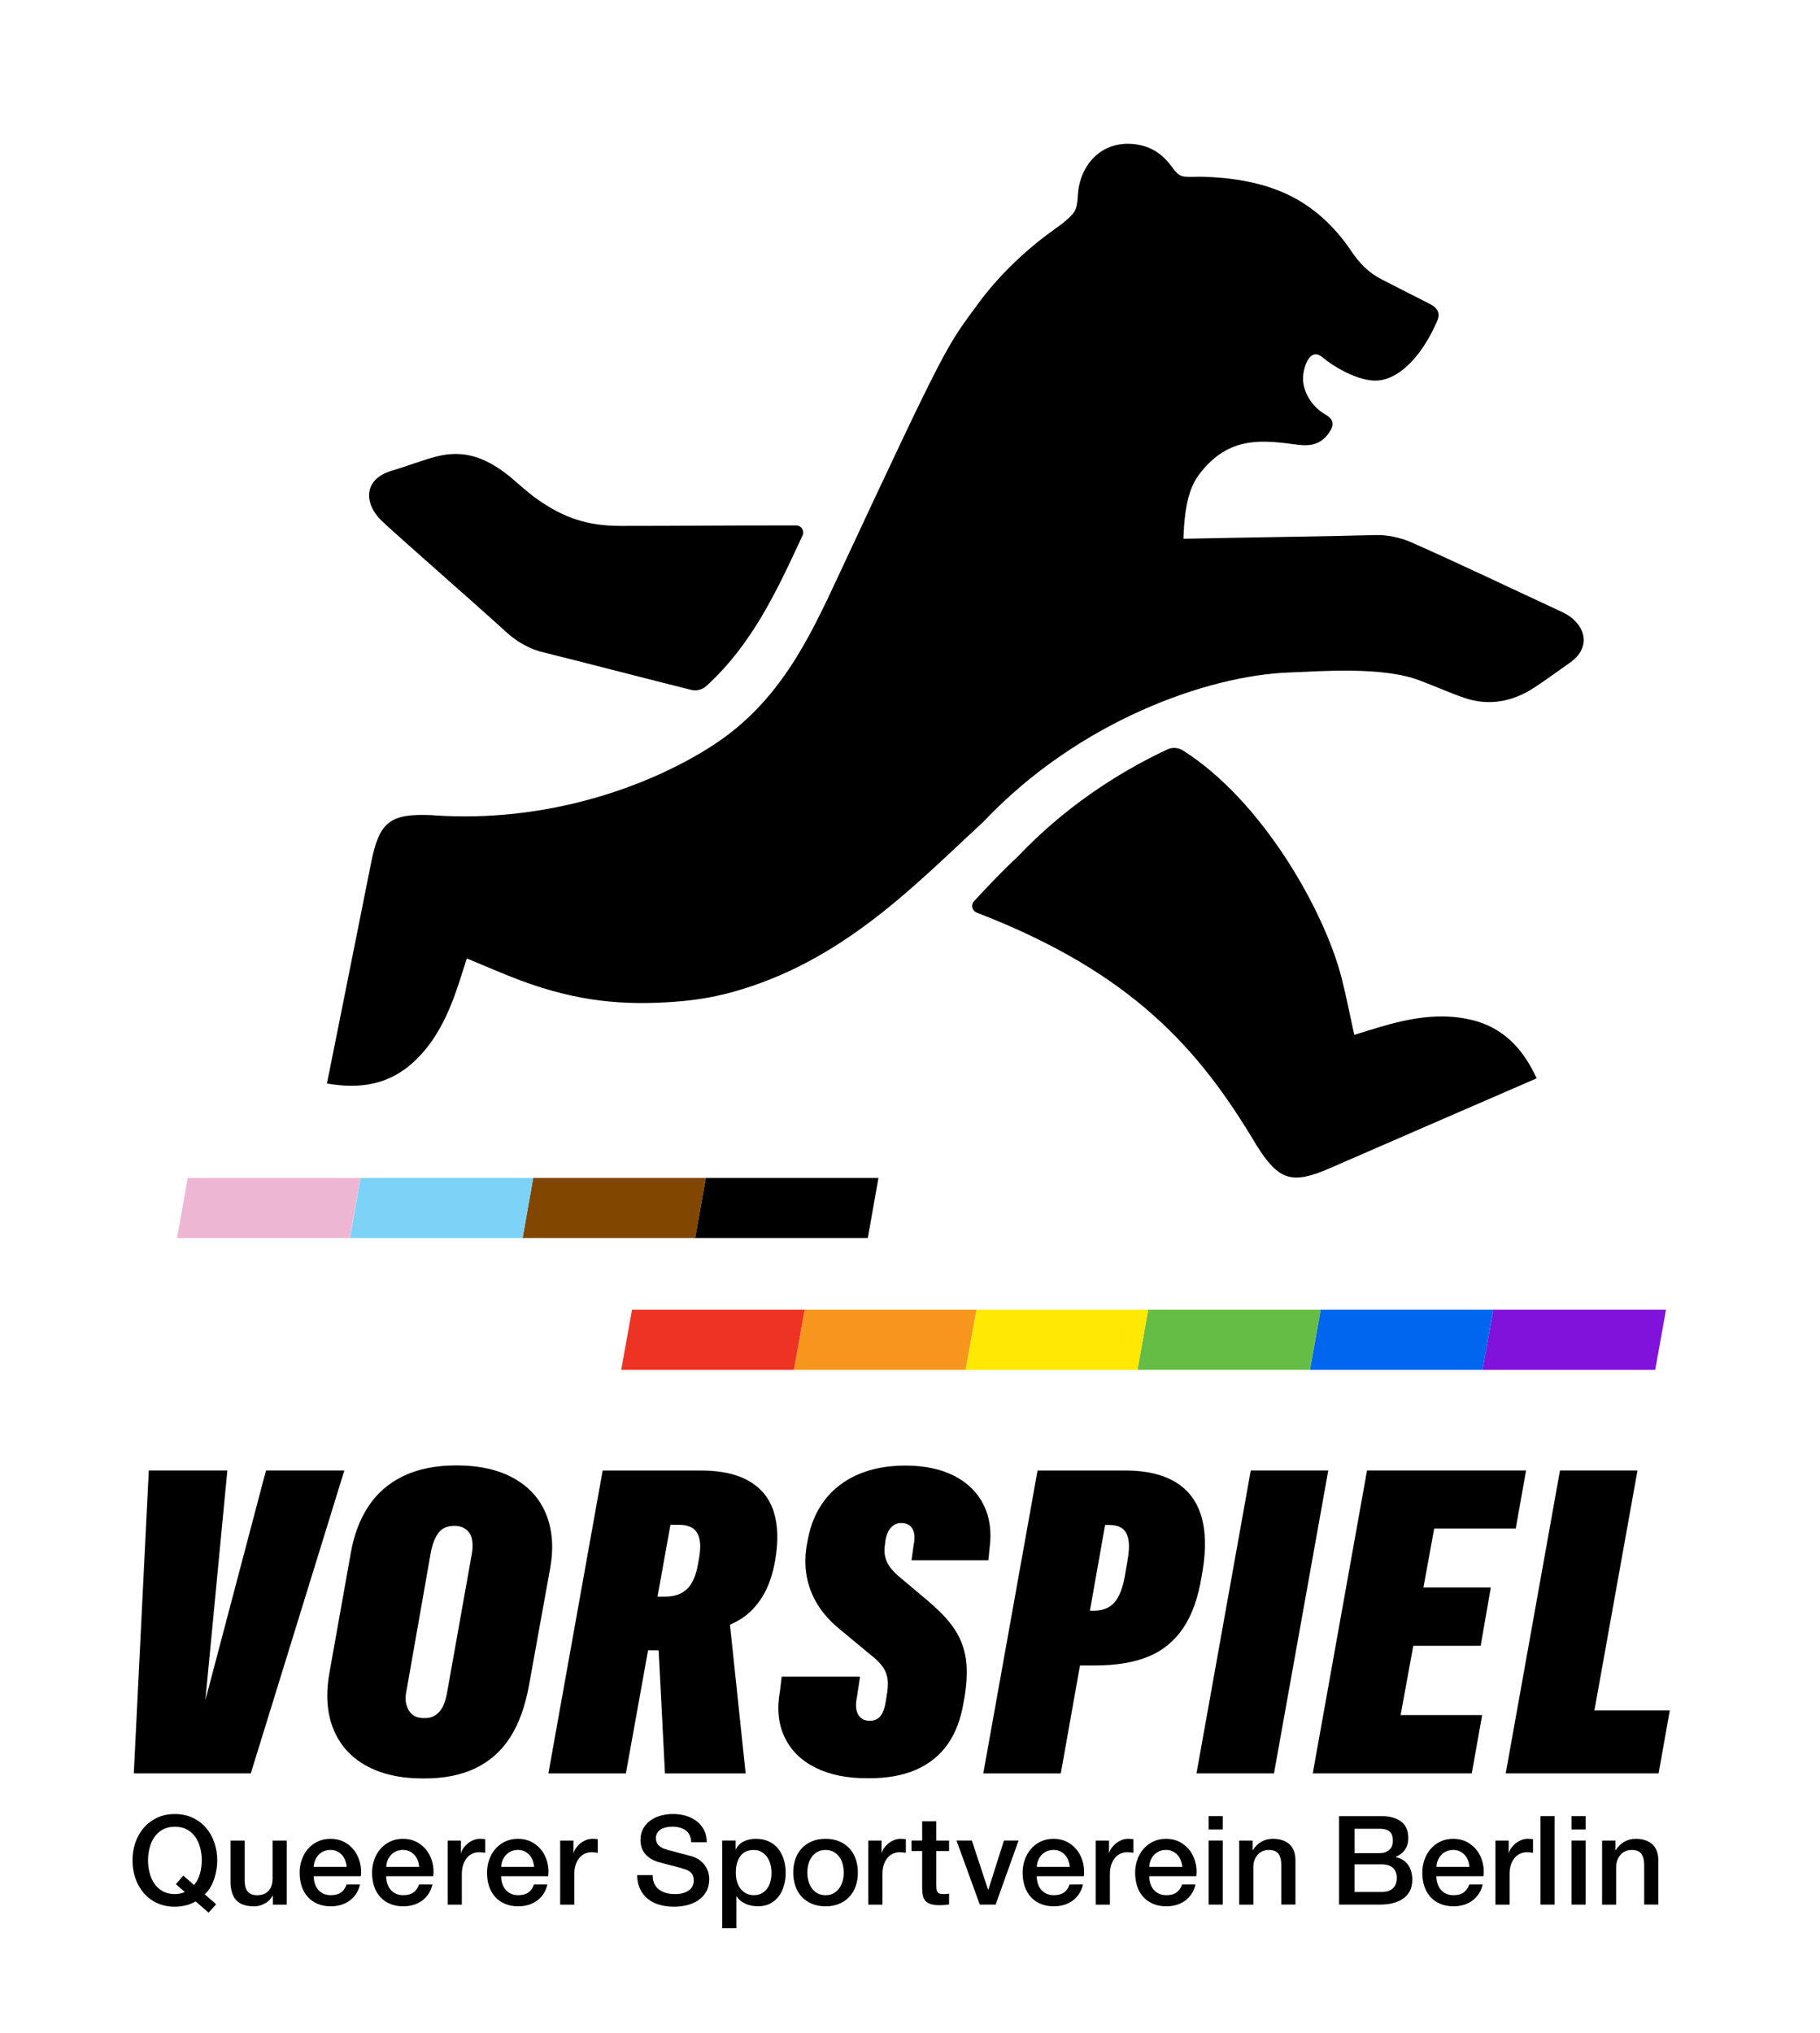 <?xml version="1.0" encoding="utf-8"?>
<!-- Generator: Adobe Illustrator 28.3.0, SVG Export Plug-In . SVG Version: 6.00 Build 0)  -->
<svg version="1.1" xmlns="http://www.w3.org/2000/svg" xmlns:xlink="http://www.w3.org/1999/xlink" x="0px" y="0px"
	 viewBox="0 0 600 670" style="enable-background:new 0 0 600 670;" xml:space="preserve">
<style type="text/css">
	.st0{fill:#4BB8BF;}
	.st1{fill:#FFFFFF;}
	.st2{fill:#8012DB;}
	.st3{fill:#0066F0;}
	.st4{fill:#66BD45;}
	.st5{fill:#FFE803;}
	.st6{fill:#F7961C;}
	.st7{fill:#ED3324;}
	.st8{fill:#814700;}
	.st9{fill:#7DD3F7;}
	.st10{fill:#EDB7D4;}
</style>
<g id="Ebene_1">
	<path d="M515.22,201.84c-16.63-7.71-33.15-15.64-49.91-23.07c-3.66-1.62-8.01-2.53-12.01-2.41c-12.09,0.37-43.78,0.8-63.15,1.22
		c0.36-12.17,2.45-17.61,5.25-21.3c9.81-12.95,21.2-11.14,32.48-9.69c4.24,0.55,7.61-0.18,10.17-3.83c1.84-2.62,1.87-4.42-1.17-6.18
		c-3.91-2.25-6.84-6.42-7.28-10.95c-0.34-3.51,1.91-11.87,6.58-7.7c1.94,1.73,11.67,8.49,18.88,7.4
		c7.13-1.08,14.06-8.74,18.73-19.51c1.18-2.72,0-4.43-2.43-5.65c-5.32-2.68-10.62-5.4-15.92-8.11c-4.28-2.19-7.34-5.37-10.05-9.41
		c-5.3-7.9-12.32-14.51-20.98-18.58c-8.79-4.13-18.56-5.55-28.19-5.82c-1.91-0.05-3.92,0.17-5.81-0.05c-1.99-0.23-3.1-1.89-4.2-3.37
		c-3.07-4.12-6.88-6.84-12.74-7.36c-10.59-0.93-17.51,7.03-18.13,16.78c-0.1,1.61-0.2,3.25-0.77,4.78c-0.79,2.13-5.1,5.25-6.83,6.47
		c-9.6,6.78-18.68,15.61-25.04,24.27c-10.76,14.66-9.94,12.11-46.4,90.24c-9.27,19.86-19.2,41.3-41.09,55.52
		c-21.89,14.23-55.54,25.66-91.88,23.23c-0.31-0.02-0.62-0.07-0.93-0.08c-13.85-0.62-17.38,2.19-20.05,15.65
		c-4.41,22.23-14.07,70.28-14.57,72.79c10.8,1.9,20.22,0.42,28.21-6.76c7.8-7.01,11.95-16.27,15.19-26c0.88-2.65,1.7-5.33,2.71-8.46
		c6.04,2.48,11.81,5.05,17.72,7.26c19.09,7.13,34.42,8.24,50.91,7.02c6.23-0.46,12.43-1.42,18.45-3.06
		c36.7-9.97,60.71-35.5,83.33-56.37c31.23-33.01,73.66-48.11,100.76-49.1c10.27-0.38,30.71-2.05,42.95,2.62
		c6.82,2.6,9.77,4.06,14.96,5.82c7.89,2.66,15.72,1.21,22.79-3.43c4.25-2.79,7.46-5.21,11.64-8.12
		C525.52,212.9,522.04,205.03,515.22,201.84"/>
	<path d="M484.97,336.12c-10.21-2.4-20.18-0.53-30.02,2.37c-2.68,0.79-5.35,1.64-8.49,2.6c-1.41-6.37-2.6-12.58-4.16-18.69
		c-5.66-22.19-26.13-58.44-52.24-75c-1.58-1-3.55-1.18-5.25-0.38c-17.07,8.01-34.46,19.65-49.32,35.36
		c-5.18,4.78-9.8,9.73-14.38,14.66c-1.13,1.21-0.66,3.17,0.88,3.76c51.77,19.95,73.52,45.47,91.76,75.86
		c0.16,0.27,0.3,0.55,0.47,0.81c7.39,11.73,11.72,13.02,24.29,7.53c20.77-9.07,41.57-18.06,62.35-27.09
		c1.7-0.74,3.39-1.47,5.73-2.49C502.02,345.47,495.43,338.58,484.97,336.12"/>
	<path d="M167.23,208.63c2.96,2.69,6.81,4.92,10.64,6.06c17.16,4.27,35.83,9.18,50,12.69c1.79,0.44,3.66-0.06,5.02-1.3
		c14.93-13.6,23.06-31.08,30.71-47.49c0.33-0.71,0.66-1.41,0.98-2.11c0.72-1.54-0.4-3.3-2.11-3.3c-31.25,0-35.25,0.16-57.95,0.16
		c-11.02,0-18.77-2.77-27.14-8.62c-4.81-3.36-7.79-6.76-12.13-9.77c-6.83-4.75-13.45-6.6-21.63-4.41
		c-4.91,1.31-9.66,3.19-14.54,4.64c-9.48,2.82-9.07,10.96-3.18,16.55C131.82,177.33,153.66,196.31,167.23,208.63"/>
	<polygon class="st2" points="488.73,451.52 492.29,431.68 549.23,431.68 545.67,451.52 	"/>
	<polygon class="st3" points="435.39,431.68 431.83,451.52 488.74,451.52 492.3,431.68 	"/>
	<polygon class="st4" points="378.53,431.68 374.97,451.52 431.83,451.52 435.4,431.68 	"/>
	<polygon class="st5" points="321.89,431.68 318.32,451.52 374.97,451.52 378.53,431.68 	"/>
	<polygon class="st6" points="265.23,431.68 261.67,451.52 318.31,451.52 321.88,431.68 	"/>
	<polygon class="st7" points="208.36,431.68 204.79,451.52 261.7,451.52 265.26,431.68 	"/>
	<polygon points="229.16,408.07 232.67,388.24 289.6,388.24 286.09,408.07 	"/>
	<polygon class="st8" points="172.27,408.07 175.78,388.24 232.71,388.24 229.2,408.07 	"/>
	<polygon class="st9" points="115.36,408.07 118.86,388.24 175.79,388.24 172.28,408.07 	"/>
	<polygon class="st10" points="58.38,408.07 61.89,388.24 118.82,388.24 115.31,408.07 	"/>
	<g>
		<polygon points="525.63,563.77 539.83,484.67 514.28,484.67 496.39,584.51 546.79,584.51 550.48,563.77 		"/>
		<path d="M396.49,517.54c1.16-7.1,0.99-13.1-0.52-18c-1.51-4.9-4.36-8.6-8.56-11.1c-4.2-2.51-9.67-3.76-16.4-3.76h-28.96
			l-17.89,99.84h25.55l6.33-35.58h5.08c6.87,0,12.68-0.98,17.44-2.92c4.76-1.95,8.6-5.09,11.52-9.43
			c2.92-4.34,4.94-10.01,6.06-17.02L396.49,517.54z M371.71,514.33l-0.84,4.94c-0.74,4.18-1.91,7.16-3.52,8.95
			c-1.6,1.79-3.89,2.68-6.86,2.68h-1.18l5.01-28.27h1.32c1.86,0,3.31,0.38,4.35,1.15c1.04,0.77,1.72,2.02,2.02,3.76
			C372.32,509.29,372.22,511.55,371.71,514.33z"/>
		<polygon points="87.69,484.67 67.7,560.4 74.95,484.67 49.05,484.67 44.11,584.51 82.68,584.51 113.52,484.67 		"/>
		<polygon points="488.13,542.46 491.47,523.25 469.26,523.25 472.81,503.82 499.69,503.82 503.1,484.67 450.67,484.67 
			432.78,584.51 485.2,584.51 488.62,565.3 461.74,565.3 465.92,542.46 		"/>
		<path d="M180.05,499.12c-2.04-5.08-5.59-9.04-10.65-11.87c-5.06-2.83-11.37-4.25-18.94-4.25c-6.82,0-12.66,1.17-17.51,3.52
			c-4.85,2.34-8.7,5.7-11.56,10.06c-2.85,4.36-4.79,9.58-5.81,15.66l-6.89,38.64c-1.35,7.29-0.96,13.58,1.15,18.87
			c2.11,5.29,5.71,9.35,10.79,12.18c5.08,2.83,11.34,4.25,18.76,4.25c6.82,0.05,12.61-1.08,17.37-3.38c4.76-2.3,8.57-5.7,11.45-10.2
			c2.88-4.5,4.94-10.23,6.2-17.2l7.03-38.85C182.56,510.02,182.09,504.2,180.05,499.12z M155.54,512.18l-8.08,45.32
			c-0.33,1.9-0.77,3.47-1.32,4.7c-0.56,1.23-1.36,2.23-2.4,2.99c-1.04,0.77-2.31,1.13-3.79,1.08c-1.67,0.05-2.98-0.31-3.93-1.08
			c-0.95-0.77-1.62-1.84-2.02-3.24c-0.4-1.39-0.36-3.13,0.1-5.22l7.94-45.11c0.56-2.83,1.42-4.99,2.58-6.47
			c1.16-1.49,2.9-2.23,5.22-2.23c1.48,0,2.75,0.4,3.79,1.18c1.04,0.79,1.71,1.89,1.98,3.31
			C155.89,508.82,155.87,510.41,155.54,512.18z"/>
		<path d="M247.03,488.23c-4.02-2.37-9.34-3.55-15.98-3.55h-32.37l-17.89,99.84h25.55l7.31-40.59h3.49l2.08,40.59h26.6l-5.17-49.02
			c1.07-0.46,2.1-0.97,3.08-1.56c3.06-1.83,5.6-4.4,7.62-7.69c2.02-3.29,3.42-7.31,4.21-12.04c1.07-6.17,0.92-11.45-0.45-15.84
			C253.74,493.97,251.05,490.59,247.03,488.23z M230.5,513.36l-0.42,2.3c-0.65,3.71-1.85,6.4-3.59,8.08
			c-1.74,1.67-4.12,2.51-7.14,2.51h-2.58l4.25-23.67h2.79c1.95,0,3.48,0.38,4.59,1.15s1.84,1.94,2.19,3.52
			S230.92,510.85,230.5,513.36z"/>
		<polygon points="412.34,484.67 394.45,584.51 420,584.51 437.89,484.67 		"/>
		<path d="M314.78,537.13c-1.9-2.9-4.67-5.88-8.29-8.95c-0.09-0.09-0.19-0.18-0.28-0.28l-10.1-8.49c-1.16-1.02-2.09-2.02-2.78-2.99
			c-0.7-0.98-1.2-2.07-1.5-3.27c-0.3-1.21-0.34-2.53-0.1-3.97l0.07-0.42l0.07-0.91c0.37-1.99,1.02-3.48,1.95-4.46
			c0.93-0.97,2.09-1.44,3.48-1.39c1.67,0.05,2.85,0.71,3.55,1.98c0.7,1.28,0.81,3.03,0.35,5.26l-0.7,5.01h25.34l0.42-4.18
			c0.7-5.34,0.02-10.05-2.02-14.13c-2.04-4.08-5.27-7.25-9.68-9.5c-4.41-2.25-9.77-3.38-16.08-3.38c-5.9,0-11.09,0.97-15.6,2.92
			c-4.5,1.95-8.16,4.76-10.97,8.42c-2.81,3.67-4.68,8.03-5.6,13.09l-0.14,0.7c-0.79,3.95-0.88,7.64-0.28,11.07
			c0.6,3.44,1.82,6.65,3.66,9.64c1.83,2.99,4.47,5.86,7.9,8.6l9.89,8.22c0.23,0.14,0.44,0.29,0.63,0.45
			c0.19,0.16,0.37,0.34,0.56,0.52c1.34,1.21,2.33,2.36,2.96,3.45c0.63,1.09,1.01,2.3,1.15,3.62c0.14,1.32,0.05,2.94-0.28,4.84
			l-0.35,2.23c-0.32,2.13-0.9,3.72-1.74,4.77c-0.83,1.04-2.02,1.57-3.55,1.57c-1.72,0-2.98-0.67-3.79-2.02
			c-0.81-1.35-0.94-3.36-0.38-6.06l0.98-6.47h-25.83l-0.56,4.73c-1.07,5.8-0.56,10.88,1.53,15.25c2.09,4.36,5.5,7.72,10.23,10.06
			c4.74,2.34,10.47,3.49,17.2,3.45c6.22,0.05,11.52-0.89,15.91-2.82c4.39-1.93,7.88-4.76,10.48-8.49c2.6-3.74,4.34-8.39,5.22-13.96
			l0.28-1.53c0.79-4.83,0.93-9,0.42-12.53C317.89,543.25,316.69,540.04,314.78,537.13z"/>
	</g>
	<g>
		<path d="M67.9,602.44c-1.2-1.39-2.66-2.49-4.39-3.31c-1.73-0.82-3.68-1.22-5.86-1.22c-2.18,0-4.13,0.41-5.86,1.22
			c-1.73,0.82-3.19,1.92-4.39,3.31c-1.2,1.39-2.12,3.01-2.76,4.86c-0.64,1.85-0.96,3.81-0.96,5.88c0,2.1,0.32,4.07,0.96,5.92
			c0.64,1.85,1.56,3.47,2.76,4.86c1.2,1.39,2.66,2.49,4.39,3.29c1.73,0.8,3.68,1.21,5.86,1.21c1.14,0,2.3-0.14,3.47-0.41
			c1.17-0.27,2.3-0.72,3.39-1.35l4.25,3.72l2.49-2.78l-3.76-3.27c0.74-0.68,1.36-1.46,1.88-2.35c0.52-0.88,0.94-1.82,1.27-2.8
			c0.33-0.98,0.57-1.98,0.73-3c0.16-1.02,0.25-2.04,0.25-3.04c0-2.07-0.32-4.03-0.96-5.88C70.02,605.45,69.1,603.82,67.9,602.44z
			 M65.94,617.51c-0.38,1.42-1.04,2.68-1.96,3.8l-3.55-3.1l-2.45,2.82l2.94,2.57c-0.52,0.25-1.06,0.42-1.61,0.53
			c-0.56,0.11-1.11,0.16-1.65,0.16c-1.55,0-2.89-0.31-4.02-0.94c-1.13-0.63-2.05-1.46-2.76-2.51c-0.71-1.05-1.23-2.24-1.57-3.57
			c-0.34-1.33-0.51-2.7-0.51-4.08c0-1.39,0.17-2.75,0.51-4.08c0.34-1.33,0.86-2.52,1.57-3.57c0.71-1.05,1.63-1.89,2.76-2.51
			c1.13-0.63,2.47-0.94,4.02-0.94c1.55,0,2.89,0.31,4.02,0.94c1.13,0.63,2.05,1.46,2.76,2.51c0.71,1.05,1.23,2.24,1.57,3.57
			c0.34,1.33,0.51,2.7,0.51,4.08C66.51,614.65,66.32,616.09,65.94,617.51z"/>
		<path d="M89.88,618.9c0,0.82-0.09,1.58-0.27,2.29c-0.18,0.71-0.47,1.31-0.88,1.82c-0.41,0.5-0.94,0.91-1.59,1.2
			c-0.65,0.3-1.47,0.45-2.45,0.45c-1.28,0-2.27-0.38-2.98-1.14s-1.06-2.07-1.06-3.92v-12.95h-4.66v13.4c0,2.78,0.62,4.85,1.86,6.23
			c1.24,1.37,3.25,2.06,6.02,2.06c1.17,0,2.32-0.32,3.45-0.96c1.13-0.64,1.98-1.49,2.55-2.55h0.08v2.94h4.57v-21.12h-4.66V618.9z"/>
		<path d="M116.75,609.87c-0.87-1.14-1.97-2.06-3.29-2.76c-1.32-0.69-2.81-1.04-4.47-1.04c-1.58,0-3,0.3-4.25,0.9
			c-1.25,0.6-2.32,1.41-3.21,2.43c-0.89,1.02-1.57,2.21-2.04,3.55c-0.48,1.35-0.71,2.77-0.71,4.27c0,1.63,0.22,3.13,0.67,4.49
			c0.45,1.36,1.12,2.53,2,3.51c0.88,0.98,1.97,1.74,3.25,2.29c1.28,0.54,2.75,0.82,4.41,0.82c1.14,0,2.24-0.16,3.29-0.47
			c1.05-0.31,1.99-0.78,2.84-1.39c0.84-0.61,1.57-1.37,2.16-2.27c0.6-0.9,1.02-1.92,1.27-3.06h-4.41c-0.41,1.17-1.03,2.05-1.86,2.63
			c-0.83,0.59-1.93,0.88-3.29,0.88c-0.98,0-1.83-0.17-2.53-0.51c-0.71-0.34-1.29-0.8-1.76-1.37c-0.46-0.57-0.81-1.24-1.04-2
			c-0.23-0.76-0.35-1.55-0.35-2.37h15.52c0.19-1.58,0.09-3.11-0.31-4.6C118.25,612.33,117.62,611.01,116.75,609.87z M103.43,615.34
			c0.03-0.79,0.18-1.52,0.47-2.21s0.67-1.27,1.14-1.78c0.48-0.5,1.05-0.9,1.72-1.18c0.67-0.29,1.41-0.43,2.23-0.43
			c0.79,0,1.5,0.16,2.14,0.47c0.64,0.31,1.18,0.72,1.63,1.22c0.45,0.5,0.8,1.1,1.06,1.78c0.26,0.68,0.41,1.39,0.47,2.12H103.43z"/>
		<path d="M140.64,609.87c-0.87-1.14-1.97-2.06-3.29-2.76c-1.32-0.69-2.81-1.04-4.47-1.04c-1.58,0-3,0.3-4.25,0.9
			c-1.25,0.6-2.32,1.41-3.21,2.43c-0.89,1.02-1.57,2.21-2.04,3.55c-0.48,1.35-0.72,2.77-0.72,4.27c0,1.63,0.22,3.13,0.67,4.49
			c0.45,1.36,1.12,2.53,2,3.51c0.88,0.98,1.97,1.74,3.25,2.29c1.28,0.54,2.75,0.82,4.41,0.82c1.14,0,2.24-0.16,3.29-0.47
			c1.05-0.31,1.99-0.78,2.84-1.39c0.84-0.61,1.57-1.37,2.16-2.27c0.6-0.9,1.02-1.92,1.27-3.06h-4.41c-0.41,1.17-1.03,2.05-1.86,2.63
			c-0.83,0.59-1.93,0.88-3.29,0.88c-0.98,0-1.82-0.17-2.53-0.51c-0.71-0.34-1.29-0.8-1.76-1.37c-0.46-0.57-0.81-1.24-1.04-2
			c-0.23-0.76-0.35-1.55-0.35-2.37h15.52c0.19-1.58,0.09-3.11-0.31-4.6C142.15,612.33,141.51,611.01,140.64,609.87z M127.33,615.34
			c0.03-0.79,0.18-1.52,0.47-2.21s0.67-1.27,1.14-1.78c0.48-0.5,1.05-0.9,1.72-1.18c0.67-0.29,1.41-0.43,2.23-0.43
			c0.79,0,1.5,0.16,2.14,0.47c0.64,0.31,1.18,0.72,1.63,1.22c0.45,0.5,0.8,1.1,1.06,1.78c0.26,0.68,0.42,1.39,0.47,2.12H127.33z"/>
		<path d="M158.21,606.07c-0.71,0-1.4,0.14-2.08,0.41c-0.68,0.27-1.3,0.63-1.86,1.08s-1.04,0.95-1.43,1.49
			c-0.39,0.55-0.66,1.1-0.8,1.68h-0.08v-4.08h-4.37v21.12h4.66v-10.05c0-1.17,0.15-2.21,0.45-3.1c0.3-0.9,0.71-1.65,1.22-2.27
			c0.52-0.61,1.12-1.08,1.82-1.39c0.69-0.31,1.44-0.47,2.23-0.47c0.33,0,0.66,0.02,1,0.06c0.34,0.04,0.67,0.09,1,0.14v-4.49
			c-0.22-0.03-0.43-0.05-0.63-0.08C159.12,606.09,158.75,606.07,158.21,606.07z"/>
		<path d="M178.54,609.87c-0.87-1.14-1.97-2.06-3.29-2.76c-1.32-0.69-2.81-1.04-4.47-1.04c-1.58,0-3,0.3-4.25,0.9
			c-1.25,0.6-2.32,1.41-3.21,2.43c-0.89,1.02-1.57,2.21-2.04,3.55c-0.48,1.35-0.72,2.77-0.72,4.27c0,1.63,0.22,3.13,0.67,4.49
			c0.45,1.36,1.12,2.53,2,3.51c0.88,0.98,1.97,1.74,3.25,2.29c1.28,0.54,2.75,0.82,4.41,0.82c1.14,0,2.24-0.16,3.29-0.47
			c1.05-0.31,1.99-0.78,2.84-1.39c0.84-0.61,1.57-1.37,2.16-2.27c0.6-0.9,1.02-1.92,1.27-3.06h-4.41c-0.41,1.17-1.03,2.05-1.86,2.63
			c-0.83,0.59-1.93,0.88-3.29,0.88c-0.98,0-1.82-0.17-2.53-0.51c-0.71-0.34-1.29-0.8-1.76-1.37c-0.46-0.57-0.81-1.24-1.04-2
			c-0.23-0.76-0.35-1.55-0.35-2.37h15.52c0.19-1.58,0.09-3.11-0.31-4.6C180.05,612.33,179.42,611.01,178.54,609.87z M165.23,615.34
			c0.03-0.79,0.18-1.52,0.47-2.21c0.29-0.68,0.67-1.27,1.14-1.78c0.48-0.5,1.05-0.9,1.72-1.18c0.67-0.29,1.41-0.43,2.23-0.43
			c0.79,0,1.5,0.16,2.14,0.47c0.64,0.31,1.18,0.72,1.63,1.22c0.45,0.5,0.8,1.1,1.06,1.78c0.26,0.68,0.42,1.39,0.47,2.12H165.23z"/>
		<path d="M195.29,606.07c-0.71,0-1.4,0.14-2.08,0.41c-0.68,0.27-1.3,0.63-1.86,1.08c-0.56,0.45-1.04,0.95-1.43,1.49
			c-0.39,0.55-0.66,1.1-0.8,1.68h-0.08v-4.08h-4.37v21.12h4.66v-10.05c0-1.17,0.15-2.21,0.45-3.1c0.3-0.9,0.71-1.65,1.22-2.27
			c0.52-0.61,1.12-1.08,1.82-1.39c0.69-0.31,1.44-0.47,2.23-0.47c0.33,0,0.66,0.02,1,0.06c0.34,0.04,0.67,0.09,1,0.14v-4.49
			c-0.22-0.03-0.43-0.05-0.63-0.08C196.21,606.09,195.84,606.07,195.29,606.07z"/>
		<path d="M232.4,614.87c-0.48-0.67-1.07-1.26-1.78-1.78c-0.71-0.52-1.54-0.93-2.49-1.23c-0.38-0.11-1.01-0.28-1.9-0.51
			c-0.89-0.23-1.79-0.47-2.72-0.71c-0.93-0.25-1.76-0.47-2.51-0.67c-0.75-0.2-1.18-0.32-1.29-0.35c-1.04-0.3-1.87-0.74-2.51-1.33
			c-0.64-0.59-0.96-1.4-0.96-2.43c0-0.74,0.17-1.35,0.51-1.84c0.34-0.49,0.77-0.88,1.29-1.16c0.52-0.29,1.09-0.49,1.72-0.61
			c0.63-0.12,1.24-0.18,1.84-0.18c1.77,0,3.23,0.39,4.37,1.16c1.14,0.78,1.78,2.1,1.92,3.98h5.11c0-1.52-0.3-2.86-0.9-4.02
			c-0.6-1.16-1.41-2.13-2.43-2.92c-1.02-0.79-2.21-1.38-3.55-1.78c-1.35-0.39-2.78-0.59-4.31-0.59c-1.31,0-2.6,0.17-3.88,0.51
			c-1.28,0.34-2.42,0.86-3.43,1.57c-1.01,0.71-1.82,1.6-2.43,2.68c-0.61,1.08-0.92,2.35-0.92,3.82c0,0.76,0.1,1.51,0.31,2.25
			c0.2,0.74,0.55,1.43,1.04,2.08c0.49,0.65,1.15,1.25,1.98,1.78c0.83,0.53,1.87,0.96,3.12,1.29c2.01,0.55,3.71,0.99,5.09,1.33
			c1.37,0.34,2.58,0.7,3.62,1.08c0.6,0.22,1.15,0.59,1.65,1.12c0.5,0.53,0.76,1.36,0.76,2.47c0,0.54-0.11,1.08-0.33,1.61
			c-0.22,0.53-0.57,1-1.06,1.41c-0.49,0.41-1.13,0.74-1.92,1c-0.79,0.26-1.74,0.39-2.86,0.39c-1.04,0-1.99-0.11-2.88-0.35
			c-0.88-0.23-1.67-0.6-2.35-1.1c-0.68-0.5-1.21-1.15-1.59-1.94c-0.38-0.79-0.57-1.74-0.57-2.86h-5.11c0.03,1.8,0.37,3.36,1.02,4.68
			c0.65,1.32,1.52,2.4,2.61,3.25c1.09,0.84,2.37,1.47,3.84,1.88c1.47,0.41,3.04,0.61,4.7,0.61c1.44,0,2.86-0.17,4.25-0.51
			c1.39-0.34,2.63-0.88,3.72-1.61c1.09-0.74,1.97-1.68,2.63-2.84c0.67-1.16,1-2.55,1-4.19c0-0.76-0.12-1.52-0.35-2.29
			C233.23,616.26,232.87,615.54,232.4,614.87z"/>
		<path d="M256.56,609.36c-0.82-1.02-1.84-1.82-3.08-2.41c-1.24-0.58-2.69-0.88-4.35-0.88c-1.36,0-2.63,0.27-3.8,0.8
			c-1.17,0.53-2.08,1.41-2.74,2.63h-0.08v-2.86h-4.41v28.92h4.66v-10.54h0.08c0.35,0.57,0.8,1.07,1.33,1.49
			c0.53,0.42,1.11,0.77,1.74,1.04c0.63,0.27,1.28,0.47,1.96,0.59c0.68,0.12,1.36,0.18,2.04,0.18c1.55,0,2.9-0.31,4.04-0.92
			c1.14-0.61,2.09-1.43,2.84-2.45c0.75-1.02,1.31-2.2,1.67-3.53c0.37-1.33,0.55-2.71,0.55-4.12c0-1.55-0.2-3.01-0.61-4.37
			C257.98,611.57,257.37,610.38,256.56,609.36z M254.04,619.94c-0.2,0.89-0.54,1.67-1.02,2.37s-1.08,1.26-1.82,1.69
			c-0.74,0.44-1.63,0.65-2.7,0.65c-0.95,0-1.79-0.19-2.51-0.57c-0.72-0.38-1.34-0.9-1.86-1.55c-0.52-0.65-0.91-1.44-1.16-2.35
			c-0.26-0.91-0.39-1.9-0.39-2.96c0-2.26,0.5-4.07,1.49-5.43c0.99-1.36,2.47-2.04,4.43-2.04c0.95,0,1.8,0.21,2.53,0.63
			c0.74,0.42,1.35,0.98,1.84,1.67c0.49,0.69,0.86,1.49,1.1,2.39c0.25,0.9,0.37,1.83,0.37,2.78
			C254.35,618.15,254.25,619.05,254.04,619.94z"/>
		<path d="M280.02,609.22c-0.91-0.98-2.03-1.75-3.35-2.31c-1.32-0.56-2.83-0.84-4.51-0.84c-1.69,0-3.19,0.28-4.51,0.84
			c-1.32,0.56-2.44,1.33-3.35,2.31c-0.91,0.98-1.61,2.15-2.08,3.51c-0.48,1.36-0.71,2.85-0.71,4.45c0,1.63,0.24,3.13,0.71,4.49
			c0.48,1.36,1.17,2.53,2.08,3.51c0.91,0.98,2.03,1.75,3.35,2.31c1.32,0.56,2.83,0.84,4.51,0.84c1.69,0,3.19-0.28,4.51-0.84
			c1.32-0.56,2.44-1.33,3.35-2.31c0.91-0.98,1.61-2.15,2.08-3.51c0.48-1.36,0.71-2.86,0.71-4.49c0-1.61-0.24-3.09-0.71-4.45
			C281.63,611.37,280.93,610.2,280.02,609.22z M277.81,619.9c-0.23,0.89-0.59,1.68-1.08,2.39c-0.49,0.71-1.12,1.28-1.88,1.72
			c-0.76,0.44-1.66,0.65-2.7,0.65s-1.93-0.22-2.69-0.65c-0.76-0.43-1.39-1.01-1.88-1.72c-0.49-0.71-0.85-1.5-1.08-2.39
			c-0.23-0.88-0.35-1.79-0.35-2.72c0-0.9,0.12-1.8,0.35-2.7c0.23-0.9,0.59-1.69,1.08-2.39c0.49-0.69,1.12-1.26,1.88-1.69
			c0.76-0.44,1.66-0.65,2.69-0.65s1.93,0.22,2.7,0.65c0.76,0.44,1.39,1,1.88,1.69c0.49,0.69,0.85,1.49,1.08,2.39
			c0.23,0.9,0.35,1.8,0.35,2.7C278.16,618.11,278.05,619.01,277.81,619.9z"/>
		<path d="M296.87,606.07c-0.71,0-1.4,0.14-2.08,0.41c-0.68,0.27-1.3,0.63-1.86,1.08s-1.04,0.95-1.43,1.49
			c-0.39,0.55-0.66,1.1-0.8,1.68h-0.08v-4.08h-4.37v21.12h4.66v-10.05c0-1.17,0.15-2.21,0.45-3.1c0.3-0.9,0.71-1.65,1.22-2.27
			c0.52-0.61,1.12-1.08,1.82-1.39c0.69-0.31,1.44-0.47,2.23-0.47c0.33,0,0.66,0.02,1,0.06c0.34,0.04,0.67,0.09,1,0.14v-4.49
			c-0.22-0.03-0.43-0.05-0.63-0.08C297.79,606.09,297.41,606.07,296.87,606.07z"/>
		<path d="M308.67,600.31h-4.66v6.33h-3.51v3.47h3.51v12.46c0.03,0.87,0.12,1.65,0.27,2.33c0.15,0.68,0.44,1.25,0.86,1.69
			c0.42,0.45,1.01,0.79,1.76,1.02c0.75,0.23,1.74,0.35,2.96,0.35c0.52,0,1.02-0.03,1.51-0.08c0.49-0.05,0.99-0.11,1.51-0.16v-3.59
			c-0.33,0.08-0.65,0.13-0.98,0.14c-0.33,0.01-0.65,0.02-0.98,0.02c-0.52,0-0.93-0.06-1.23-0.18c-0.3-0.12-0.52-0.31-0.67-0.55
			c-0.15-0.25-0.25-0.54-0.29-0.9c-0.04-0.35-0.06-0.78-0.06-1.27v-11.27h4.21v-3.47h-4.21V600.31z"/>
		<polygon points="325.83,622.86 325.74,622.86 320.39,606.64 315.33,606.64 323.01,627.76 328.23,627.76 335.79,606.64 
			330.97,606.64 		"/>
		<path d="M355.11,609.87c-0.87-1.14-1.97-2.06-3.29-2.76c-1.32-0.69-2.81-1.04-4.47-1.04c-1.58,0-3,0.3-4.25,0.9
			c-1.25,0.6-2.32,1.41-3.21,2.43c-0.89,1.02-1.57,2.21-2.04,3.55c-0.48,1.35-0.72,2.77-0.72,4.27c0,1.63,0.22,3.13,0.67,4.49
			c0.45,1.36,1.12,2.53,2,3.51c0.89,0.98,1.97,1.74,3.25,2.29c1.28,0.54,2.75,0.82,4.41,0.82c1.14,0,2.24-0.16,3.29-0.47
			c1.05-0.31,1.99-0.78,2.84-1.39c0.84-0.61,1.57-1.37,2.16-2.27c0.6-0.9,1.02-1.92,1.27-3.06h-4.41c-0.41,1.17-1.03,2.05-1.86,2.63
			c-0.83,0.59-1.93,0.88-3.29,0.88c-0.98,0-1.82-0.17-2.53-0.51c-0.71-0.34-1.29-0.8-1.76-1.37c-0.46-0.57-0.81-1.24-1.04-2
			s-0.35-1.55-0.35-2.37h15.52c0.19-1.58,0.09-3.11-0.31-4.6C356.61,612.33,355.98,611.01,355.11,609.87z M341.8,615.34
			c0.03-0.79,0.18-1.52,0.47-2.21c0.29-0.68,0.67-1.27,1.14-1.78c0.48-0.5,1.05-0.9,1.72-1.18c0.67-0.29,1.41-0.43,2.23-0.43
			c0.79,0,1.5,0.16,2.15,0.47c0.64,0.31,1.18,0.72,1.63,1.22c0.45,0.5,0.8,1.1,1.06,1.78c0.26,0.68,0.41,1.39,0.47,2.12H341.8z"/>
		<path d="M371.86,606.07c-0.71,0-1.4,0.14-2.08,0.41c-0.68,0.27-1.3,0.63-1.86,1.08s-1.04,0.95-1.43,1.49
			c-0.39,0.55-0.66,1.1-0.8,1.68h-0.08v-4.08h-4.37v21.12h4.66v-10.05c0-1.17,0.15-2.21,0.45-3.1c0.3-0.9,0.71-1.65,1.23-2.27
			c0.52-0.61,1.12-1.08,1.82-1.39c0.69-0.31,1.44-0.47,2.23-0.47c0.33,0,0.66,0.02,1,0.06c0.34,0.04,0.67,0.09,1,0.14v-4.49
			c-0.22-0.03-0.43-0.05-0.63-0.08C372.78,606.09,372.4,606.07,371.86,606.07z"/>
		<path d="M392.2,609.87c-0.87-1.14-1.97-2.06-3.29-2.76c-1.32-0.69-2.81-1.04-4.47-1.04c-1.58,0-3,0.3-4.25,0.9
			c-1.25,0.6-2.32,1.41-3.21,2.43c-0.89,1.02-1.57,2.21-2.04,3.55c-0.48,1.35-0.72,2.77-0.72,4.27c0,1.63,0.22,3.13,0.67,4.49
			c0.45,1.36,1.12,2.53,2,3.51c0.89,0.98,1.97,1.74,3.25,2.29c1.28,0.54,2.75,0.82,4.41,0.82c1.14,0,2.24-0.16,3.29-0.47
			c1.05-0.31,1.99-0.78,2.84-1.39c0.84-0.61,1.57-1.37,2.16-2.27c0.6-0.9,1.02-1.92,1.27-3.06h-4.41c-0.41,1.17-1.03,2.05-1.86,2.63
			c-0.83,0.59-1.93,0.88-3.29,0.88c-0.98,0-1.82-0.17-2.53-0.51c-0.71-0.34-1.29-0.8-1.76-1.37c-0.46-0.57-0.81-1.24-1.04-2
			s-0.35-1.55-0.35-2.37h15.52c0.19-1.58,0.09-3.11-0.31-4.6C393.7,612.33,393.07,611.01,392.2,609.87z M378.88,615.34
			c0.03-0.79,0.18-1.52,0.47-2.21c0.29-0.68,0.67-1.27,1.14-1.78c0.48-0.5,1.05-0.9,1.72-1.18c0.67-0.29,1.41-0.43,2.23-0.43
			c0.79,0,1.5,0.16,2.15,0.47c0.64,0.31,1.18,0.72,1.63,1.22c0.45,0.5,0.8,1.1,1.06,1.78c0.26,0.68,0.41,1.39,0.47,2.12H378.88z"/>
		<rect x="398.45" y="598.6" width="4.66" height="4.41"/>
		<rect x="398.45" y="606.64" width="4.66" height="21.12"/>
		<path d="M419.6,606.07c-1.39,0-2.65,0.33-3.8,1c-1.14,0.67-2.07,1.59-2.78,2.76l-0.08-0.08v-3.1h-4.41v21.12h4.66V615.3
			c0-0.76,0.12-1.48,0.37-2.16c0.25-0.68,0.59-1.27,1.02-1.78c0.43-0.5,0.97-0.9,1.59-1.18c0.63-0.29,1.33-0.43,2.12-0.43
			c1.39,0,2.41,0.37,3.06,1.12s1.01,1.95,1.06,3.61v13.27h4.66v-14.5c0-2.4-0.67-4.19-2-5.39
			C423.74,606.67,421.92,606.07,419.6,606.07z"/>
		<path d="M460.12,612.12v-0.08c1.33-0.57,2.36-1.38,3.08-2.43c0.72-1.05,1.08-2.31,1.08-3.78c0-2.42-0.79-4.23-2.37-5.43
			c-1.58-1.2-3.68-1.8-6.29-1.8h-14.17v29.16h13.4c1.88,0,3.5-0.21,4.86-0.63c1.36-0.42,2.48-0.99,3.35-1.72
			c0.87-0.72,1.51-1.58,1.92-2.57c0.41-0.99,0.61-2.06,0.61-3.21c0-1.99-0.46-3.64-1.39-4.96
			C463.28,613.35,461.92,612.5,460.12,612.12z M446.56,602.76h8.33c1.39,0,2.45,0.3,3.19,0.9c0.74,0.6,1.1,1.63,1.1,3.1
			c0,1.31-0.41,2.31-1.23,3c-0.82,0.69-1.84,1.04-3.06,1.04h-8.33V602.76z M459.2,622.39c-0.86,0.8-2.06,1.21-3.62,1.21h-9.03v-9.11
			h9.03c1.55,0,2.76,0.39,3.62,1.16c0.86,0.78,1.29,1.89,1.29,3.33C460.49,620.45,460.06,621.59,459.2,622.39z"/>
		<path d="M486.87,609.87c-0.87-1.14-1.97-2.06-3.29-2.76c-1.32-0.69-2.81-1.04-4.47-1.04c-1.58,0-3,0.3-4.25,0.9
			c-1.25,0.6-2.32,1.41-3.21,2.43c-0.89,1.02-1.57,2.21-2.04,3.55c-0.48,1.35-0.72,2.77-0.72,4.27c0,1.63,0.22,3.13,0.67,4.49
			c0.45,1.36,1.12,2.53,2,3.51c0.89,0.98,1.97,1.74,3.25,2.29c1.28,0.54,2.75,0.82,4.41,0.82c1.14,0,2.24-0.16,3.29-0.47
			c1.05-0.31,1.99-0.78,2.84-1.39c0.84-0.61,1.57-1.37,2.16-2.27c0.6-0.9,1.02-1.92,1.27-3.06h-4.41c-0.41,1.17-1.03,2.05-1.86,2.63
			c-0.83,0.59-1.93,0.88-3.29,0.88c-0.98,0-1.82-0.17-2.53-0.51c-0.71-0.34-1.29-0.8-1.76-1.37c-0.46-0.57-0.81-1.24-1.04-2
			s-0.35-1.55-0.35-2.37h15.52c0.19-1.58,0.09-3.11-0.31-4.6C488.38,612.33,487.74,611.01,486.87,609.87z M473.56,615.34
			c0.03-0.79,0.18-1.52,0.47-2.21c0.29-0.68,0.67-1.27,1.14-1.78c0.48-0.5,1.05-0.9,1.72-1.18s1.41-0.43,2.23-0.43
			c0.79,0,1.5,0.16,2.15,0.47c0.64,0.31,1.18,0.72,1.63,1.22c0.45,0.5,0.8,1.1,1.06,1.78c0.26,0.68,0.41,1.39,0.47,2.12H473.56z"/>
		<path d="M503.62,606.07c-0.71,0-1.4,0.14-2.08,0.41c-0.68,0.27-1.3,0.63-1.86,1.08c-0.56,0.45-1.04,0.95-1.43,1.49
			c-0.39,0.55-0.66,1.1-0.8,1.68h-0.08v-4.08H493v21.12h4.66v-10.05c0-1.17,0.15-2.21,0.45-3.1c0.3-0.9,0.71-1.65,1.23-2.27
			c0.52-0.61,1.12-1.08,1.82-1.39s1.44-0.47,2.23-0.47c0.33,0,0.66,0.02,1,0.06c0.34,0.04,0.67,0.09,1,0.14v-4.49
			c-0.22-0.03-0.43-0.05-0.63-0.08C504.54,606.09,504.16,606.07,503.62,606.07z"/>
		<rect x="507.86" y="598.6" width="4.66" height="29.16"/>
		<rect x="518.07" y="598.6" width="4.66" height="4.41"/>
		<rect x="518.07" y="606.64" width="4.66" height="21.12"/>
		<path d="M544.7,607.87c-1.33-1.2-3.16-1.8-5.47-1.8c-1.39,0-2.65,0.33-3.8,1c-1.14,0.67-2.07,1.59-2.78,2.76l-0.08-0.08v-3.1
			h-4.41v21.12h4.66V615.3c0-0.76,0.12-1.48,0.37-2.16c0.25-0.68,0.59-1.27,1.02-1.78c0.43-0.5,0.97-0.9,1.59-1.18
			c0.63-0.29,1.33-0.43,2.12-0.43c1.39,0,2.41,0.37,3.06,1.12s1.01,1.95,1.06,3.61v13.27h4.66v-14.5
			C546.71,610.86,546.04,609.07,544.7,607.87z"/>
	</g>
</g>
<g id="Ebene_2">
</g>
</svg>
